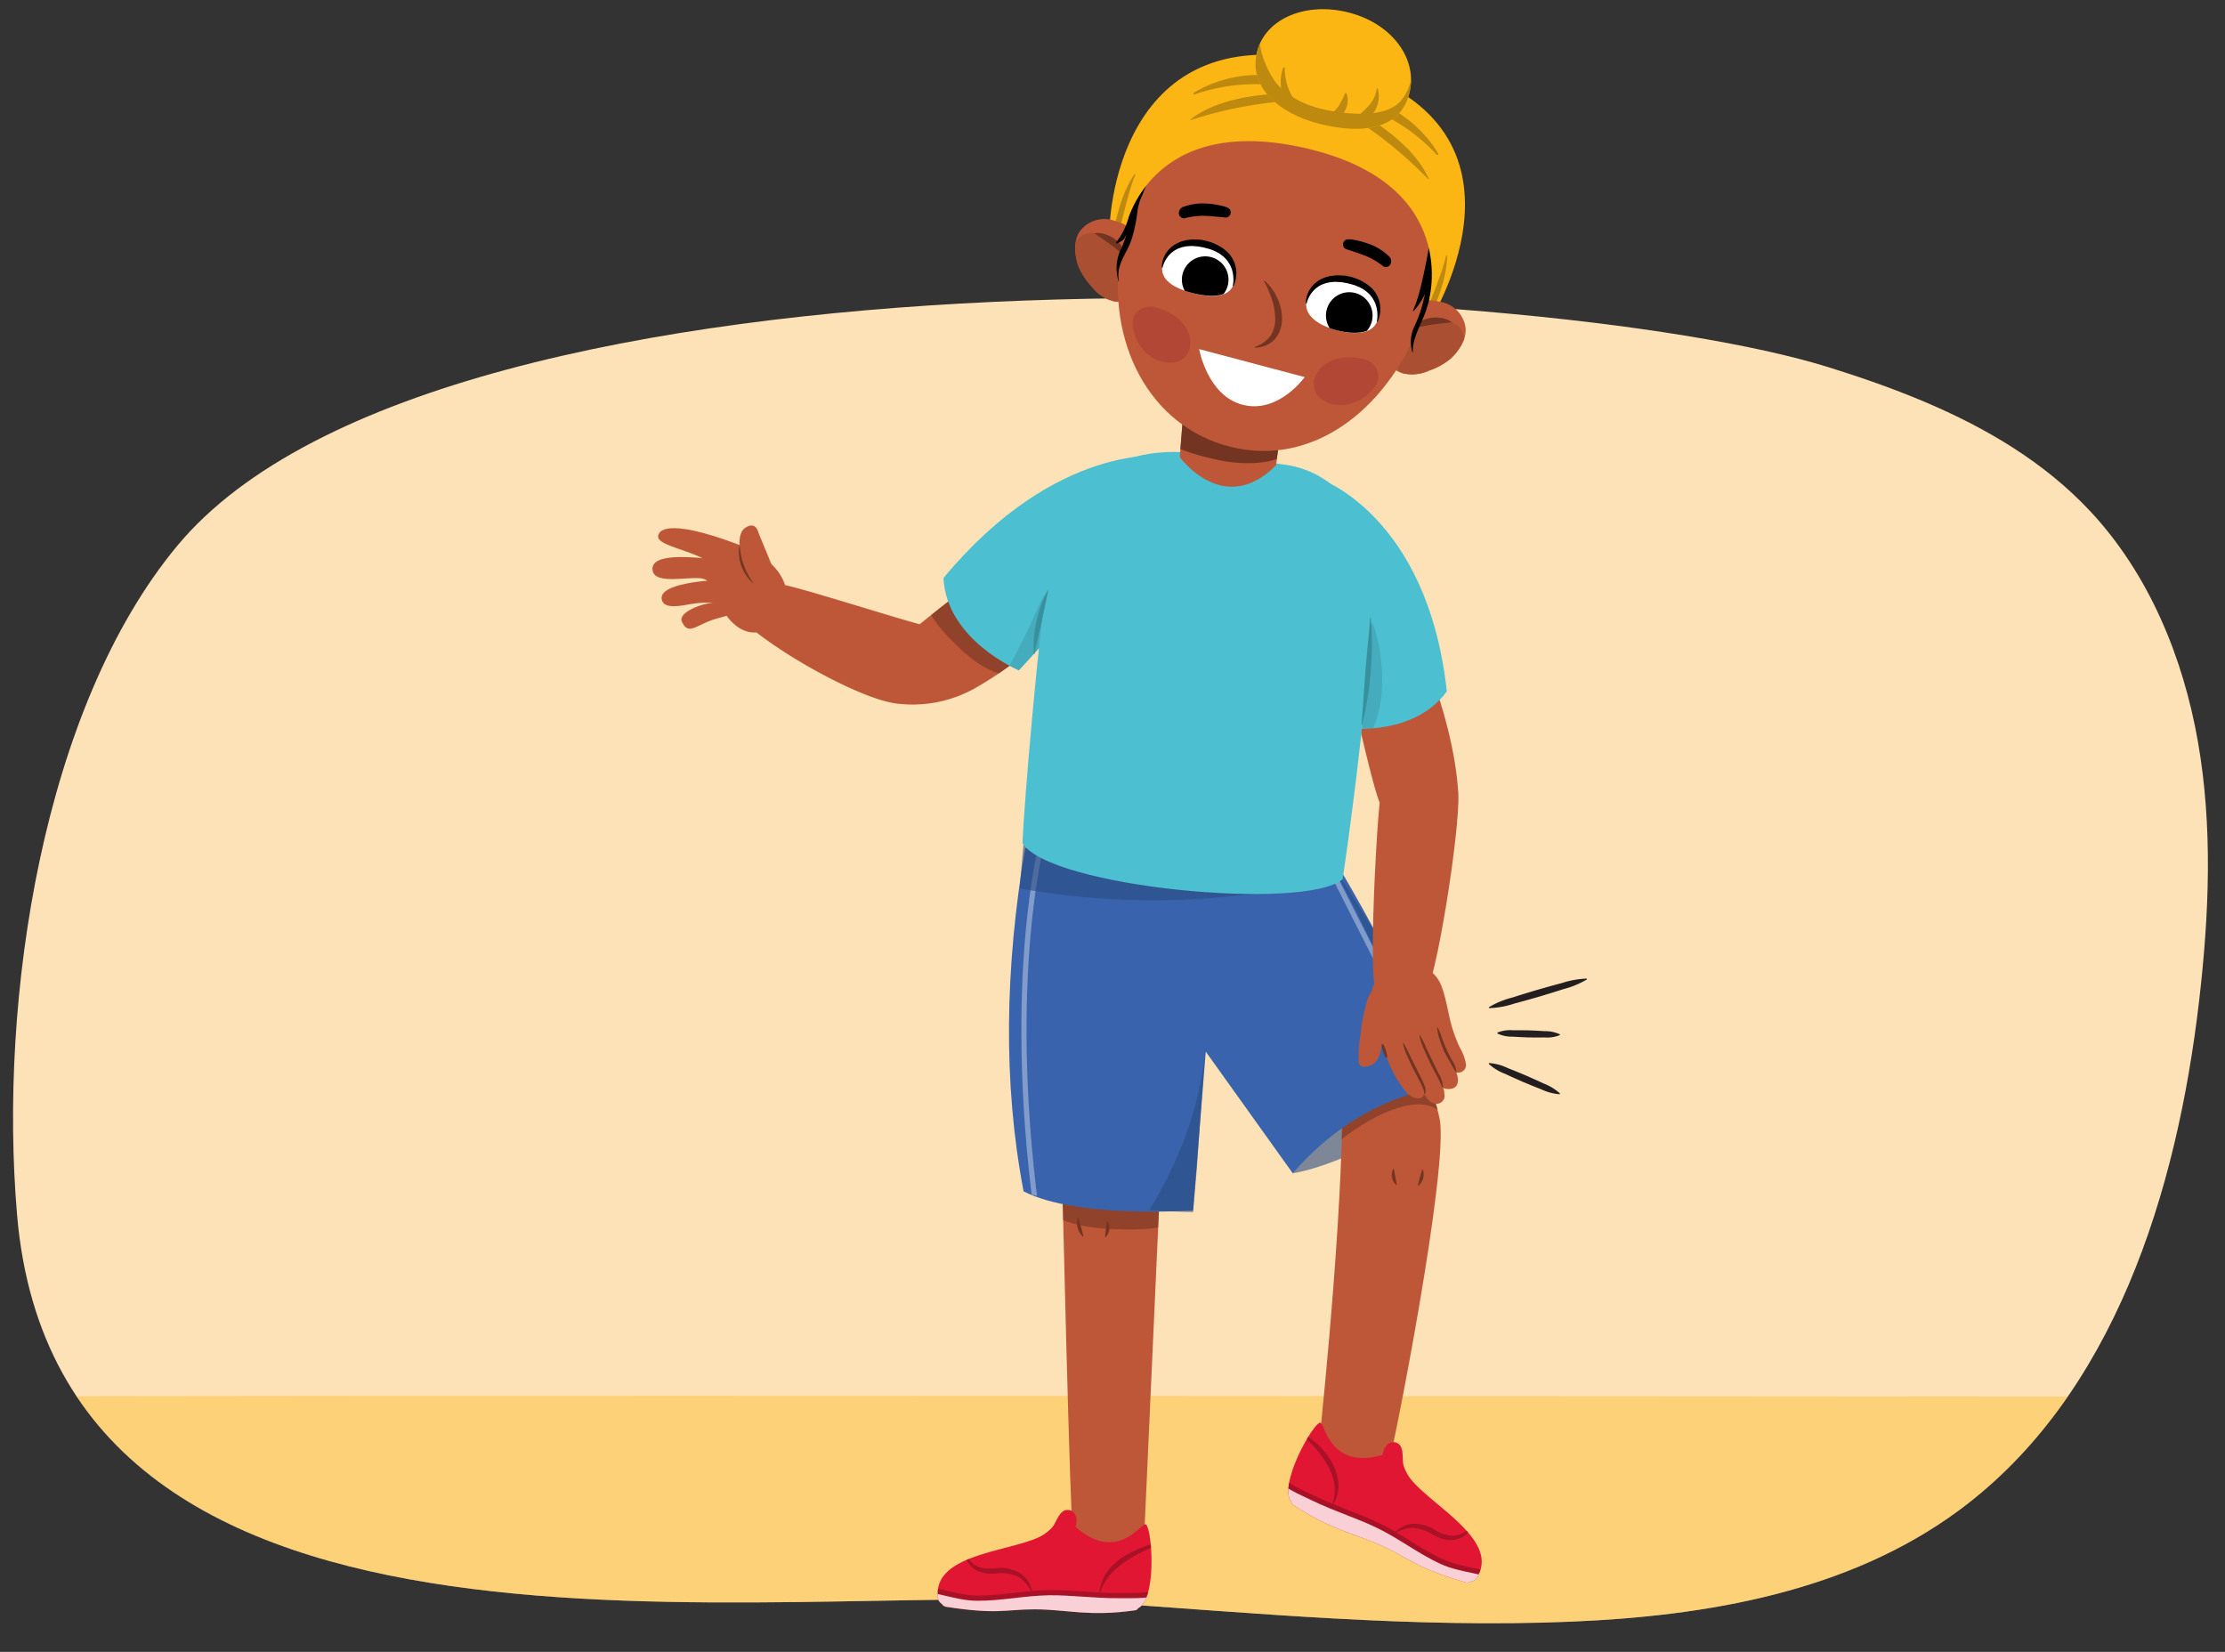 <svg id="ac960a71-c27b-425c-9677-781c566af3ba" data-name="Layer 1" xmlns="http://www.w3.org/2000/svg" xmlns:xlink="http://www.w3.org/1999/xlink" width="380" height="282.092" viewBox="0 0 380 282.092"><rect x="0" y="0" width="380" height="282.092" fill="#333333" stroke="none"/><defs><clipPath id="bc58228d-f862-4e12-bbfc-6677e423b73e"><path d="M328.73,68.635c-5.36-2.272-10.889-4.192-16.4-5.913C262.4,47.138,75.864,38.36,30.287,93.186,7.332,120.8-.254,170.433,2.913,207.448c7.24,84.615,128.87,62.4,184.3,66.164,27.009,1.835,54.051,4.451,81.148,3.318,23.251-.973,47.372-5.106,66.2-19.008,26.381-19.481,37.207-54.179,41.029-87.087,1.7-14.653,2.335-29.574-.2-44.1s-8.4-28.724-18.4-39.425C349.166,78.941,339.277,73.106,328.73,68.635Z" style="fill:#fce2b6"/></clipPath><clipPath id="a700ffba-3a35-4ab4-a09c-af6ba6d01b1c"><path d="M195.432,261.932s-1.493,5.824-6.252,5.434-5.393-1.673-5.914-4.737-1.912-63.559-1.912-63.559l16.931-.21Z" style="fill:none"/></clipPath><clipPath id="fcfd4239-0acb-4f05-a412-154d4b9fe9dc"><path d="M195.591,260.31c-.955.126-5.012,6.517-11.9.432.3-1.067.252-2.145-.634-2.684a1.382,1.382,0,0,0-1.611.111c-.822.663-1.083,1.858-1.76,2.684a8.387,8.387,0,0,1-1.905,1.483c-5.169,2.646-17.945,2.974-17.621,9.989a1.535,1.535,0,0,0,.7,1.58,1.047,1.047,0,0,0,.623.475c8.881,1.385,10.235.453,15.17.448,5.527-.006,9.292,1.317,17.284.155.2-.029.337-.209.463-.351a2.474,2.474,0,0,0,.97-.957C197.523,270.083,196.547,260.183,195.591,260.31Z" style="fill:none"/></clipPath><clipPath id="bfc25da3-49cf-43f0-9e1f-5c04e8cd4f4c"><path d="M223.513,254.223s.69,5.971,5.457,6.231,5.571-.926,6.5-3.893,11.558-56.9,10.41-65.435c-.5-3.75-5.37-15.275-6.924-16.154-5.195-2.939-9.637,11.149-9.724,16.374C228.861,213.772,223.513,254.223,223.513,254.223Z" style="fill:none"/></clipPath><clipPath id="b1cbe93a-5fa8-4f68-8379-a6e7f5e8bb48"><path d="M226.842,147.566c14.809,16.561,21.588,32.588,11.122,56.083,0,0,.219-.619-17.469-4.157l-14.424-19.328-2.308,26.829s-24.9-.476-34.04-5.193l5.156-58.584Z" style="fill:none"/></clipPath><clipPath id="a37662c7-128b-49ac-9f94-3d67083367cc"><path d="M225.554,242.983c.81.521,1.752,8.033,10.577,5.469.186-1.092.687-2.048,1.719-2.158a1.38,1.38,0,0,1,1.408.788c.462.95.187,2.143.448,3.178a8.356,8.356,0,0,0,1.09,2.155c3.546,4.6,14.96,10.347,11.673,16.553a1.534,1.534,0,0,1-1.307,1.13,1.033,1.033,0,0,1-.765.162c-8.624-2.536-9.45-3.956-13.911-6.065-5-2.364-8.966-2.775-15.7-7.236a.883.883,0,0,1-.268-.515,2.463,2.463,0,0,1-.469-1.279C219.637,251,224.743,242.461,225.554,242.983Z" style="fill:none"/></clipPath><clipPath id="ac44bccf-5a8f-456e-b22c-29e243dc0dfa"><path d="M188.865,87.389s.245,17.109-22.105,30a21.824,21.824,0,0,1-13.8,2.733c-6.851-.963-22.635-10.074-27.11-15.145-4.159-4.712,6.319-5.014,7.561-5.143s18.571,5.415,23.654,6.77c0,0,10.5-8.534,13.341-9.86s8-4.586,8-4.586Z" style="fill:none"/></clipPath><clipPath id="b28c2f5d-8cf3-455f-860c-063472cb33c9"><path d="M174.01,114.472c3.856-4.17,9.385-10.313,10.7-12.637,2.071-3.658,6.968-10.2,6.968-10.2l7.471-13.464s-20.638-.6-38.018,20.535C161.668,109.347,174.01,114.472,174.01,114.472Z" style="fill:none"/></clipPath><clipPath id="f68d8a4f-6803-48a3-8c03-f42358a7c37c"><path d="M219.254,66.54s.024,2.67-1.314,12.9c-8.92,9.018-16.454-1.379-16.454-1.379L202.6,64.251Z" style="fill:none"/></clipPath><clipPath id="ab23e03c-ac9b-474a-b536-d0f4d03a1daf"><path d="M184.163,45.419a11.558,11.558,0,0,0,2.3,3.525,6.765,6.765,0,0,0,3.851,2.533,4.986,4.986,0,0,0,5.794-3.829,8.689,8.689,0,0,0-1.171-5.575,7.983,7.983,0,0,0-4.479-4.117,4.8,4.8,0,0,0-6.084,1.617C183.272,41.263,183.557,43.616,184.163,45.419Z" style="fill:none"/></clipPath><clipPath id="a757b119-46e6-4e87-b1c7-6b7718ff4661"><path d="M250.3,55.984a4.8,4.8,0,0,0-4.616-4.281A7.986,7.986,0,0,0,239.8,53.24a8.682,8.682,0,0,0-3.647,4.375,4.986,4.986,0,0,0,3.322,6.1,6.772,6.772,0,0,0,4.589-.433,11.535,11.535,0,0,0,3.687-2.033C249.132,59.939,250.486,57.994,250.3,55.984Z" style="fill:none"/></clipPath><clipPath id="f06bfa9f-49f1-416b-8aaf-118f74c342bb"><path d="M240.893,14.891c-1.063,7.33-8.212,8.082-15.412,6.289S212.9,14.646,214.816,8.4c1.615-5.269,8.211-8.083,15.412-6.291S241.671,9.52,240.893,14.891Z" style="fill:none"/></clipPath><clipPath id="beec509f-1108-4328-95a5-2130296a7d5e"><path d="M235.437,54.24c-.668,2.686-3.666,3.025-7.053,2.182s-5.879-2.549-5.211-5.235,3.956-4.179,7.343-3.336S236.106,51.554,235.437,54.24Z" style="fill:none"/></clipPath><clipPath id="f8701f65-709c-41b3-9041-2f0c35d93514"><path d="M210.836,48.116c-.669,2.686-3.788,2.772-7.174,1.929s-5.759-2.3-5.09-4.982,3.956-4.179,7.342-3.336S211.5,45.43,210.836,48.116Z" style="fill:none"/></clipPath><clipPath id="fd14b034-995f-45e5-aa9b-97f18f24b219"><path d="M232.687,124.352c.2-5.676.6-13.931,1.3-16.507,1.107-4.056,2.237-12.148,2.237-12.148l4.18-14.82s10.549,10.252,8,37.5C240.534,125.548,232.687,124.352,232.687,124.352Z" style="fill:none"/></clipPath></defs><path d="M328.73,68.635c-5.36-2.272-10.889-4.192-16.4-5.913C262.4,47.138,75.864,38.36,30.287,93.186,7.332,120.8-.254,170.433,2.913,207.448c7.24,84.615,128.87,62.4,184.3,66.164,27.009,1.835,54.051,4.451,81.148,3.318,23.251-.973,47.372-5.106,66.2-19.008,26.381-19.481,37.207-54.179,41.029-87.087,1.7-14.653,2.335-29.574-.2-44.1s-8.4-28.724-18.4-39.425C349.166,78.941,339.277,73.106,328.73,68.635Z" style="fill:#fce2b6"/><g style="clip-path:url(#bc58228d-f862-4e12-bbfc-6677e423b73e)"><path d="M7.5,238.506c1.981-.33,357.357,0,357.357,0s10.259,47.56-203.449,47.56C5.186,286.066,7.5,238.506,7.5,238.506Z" style="fill:#fcb614;opacity:0.38"/></g><path d="M195.432,261.932s-1.493,5.824-6.252,5.434-5.393-1.673-5.914-4.737-1.912-63.559-1.912-63.559l16.931-.21Z" style="fill:#bd5738"/><g style="clip-path:url(#a700ffba-3a35-4ab4-a09c-af6ba6d01b1c)"><path d="M201.384,202.993c-2.642-.493-5.456.04-8.13-.022a32.505,32.505,0,0,1-6.946-1.051c-2.188-.535-4.168-1.688-6.412-.846-1.82.683-2.961,2.643-1.871,4.492,2.348,3.981,9.976,4.321,14.16,4.379,2.873.039,8.272-.073,10.4-2.368C203.879,206.186,203.516,203.391,201.384,202.993Z" style="fill:#733522;opacity:0.6"/></g><path d="M195.591,260.31c-.955.126-5.012,6.517-11.9.432.3-1.067.252-2.145-.634-2.684a1.382,1.382,0,0,0-1.611.111c-.822.663-1.083,1.858-1.76,2.684a8.387,8.387,0,0,1-1.905,1.483c-5.169,2.646-17.945,2.974-17.621,9.989a1.535,1.535,0,0,0,.7,1.58,1.047,1.047,0,0,0,.623.475c8.881,1.385,10.235.453,15.17.448,5.527-.006,9.292,1.317,17.284.155.2-.029.337-.209.463-.351a2.474,2.474,0,0,0,.97-.957C197.523,270.083,196.547,260.183,195.591,260.31Z" style="fill:#e01633"/><g style="clip-path:url(#fcfd4239-0acb-4f05-a412-154d4b9fe9dc)"><path d="M199.27,271.389c-2.264,1.319-5.779,1.057-8.166,1.088-4.037.054-7.978-.546-12.013-.492s-8.116.953-12.157.938c-3.961-.014-7.528-1.922-11.5-1.647-3.148.219-4.173,5.694-1.193,6.374,3.712.848,7.535,1.9,11.436,1.975,4.769.094,9.582-1.1,14.347-1.022,4.328.064,8.551.572,12.932.25,2.932-.217,6.466-.269,8.911-2.547C204.289,274.053,202.476,269.523,199.27,271.389Z" style="fill:#f9d0d6;stroke:#a81126;stroke-miterlimit:10;stroke-width:0.884px"/><path d="M198.434,263.352c-1.14.538-2.231,1.1-3.305,1.629a25.514,25.514,0,0,0-3.053,1.791,12.693,12.693,0,0,0-2.571,2.258,10.085,10.085,0,0,0-1.668,3.109l-.088,0a7.508,7.508,0,0,1,1.18-3.493,10.272,10.272,0,0,1,2.646-2.6,16.262,16.262,0,0,1,3.293-1.709,21.465,21.465,0,0,1,3.55-1.07Z" style="fill:#a81126"/><path d="M164.6,265.059c.344.264.4.551.589.808a4.7,4.7,0,0,0,.549.707,3.238,3.238,0,0,0,1.3.967,4.659,4.659,0,0,0,1.556.321,12.683,12.683,0,0,0,1.771-.079,6.413,6.413,0,0,1,3.99.958,4.777,4.777,0,0,1,1.4,1.561,7.7,7.7,0,0,1,.606,1.868l-.08.038a5.772,5.772,0,0,0-2.267-2.874,6.532,6.532,0,0,0-3.6-.668,6.228,6.228,0,0,1-3.705-.524,3.809,3.809,0,0,1-1.358-1.317,5.135,5.135,0,0,1-.426-.848c-.119-.27-.211-.645-.323-.829Z" style="fill:#a81126"/></g><path d="M220.784,200.358s5.95-.721,16.623-6.491,8.655-8.33,8.655-8.33l-9.412-11.719-18.174,17.308Z" style="fill:#2b4b82;opacity:0.6"/><path d="M225.124,248s.69,5.972,5.457,6.232,5.571-.927,6.5-3.893,10.361-50.745,8.8-59.211c-.866-4.687-5.37-15.275-6.924-16.154-5.195-2.939-9.637,11.149-9.724,16.374C228.861,213.772,225.124,248,225.124,248Z" style="fill:#bd5738"/><path d="M242.961,199.677a2.585,2.585,0,0,1,.14.42l.038.392a2.38,2.38,0,0,1-.389,1.42,2.058,2.058,0,0,1-.564.61l-.057-.015q.34-1.434.775-2.843Z" style="fill:#733522"/><g style="clip-path:url(#bfc25da3-49cf-43f0-9e1f-5c04e8cd4f4c)"><path d="M224.186,189.149c2.687.06,3.777-13.512,6.406-13.023a79.636,79.636,0,0,0,10.962.865c2.252-.074,5.981,14.51,4.472,12.982-4.826-4.889-18.366,4.429-21.348,9.087-1.549,2.42-1-2.988-2.609-5.67C221.09,191.763,222.018,189.1,224.186,189.149Z" style="fill:#733522;opacity:0.6"/></g><path d="M238.021,199.575q.312,1.392.527,2.8l-.058.011a1.973,1.973,0,0,1-.509-.63,2.254,2.254,0,0,1-.266-1.4l.072-.377a2.46,2.46,0,0,1,.176-.395Z" style="fill:#733522"/><path d="M227.568,146.277s15.9,25.99,18.494,39.26c-.215.383-13.347,1.059-25.278,14.821l-14.857-20.771L203.763,206.7s-19.814,1.462-28.952-3.255c-3.525-18.5-3.2-38.114.284-58.646Z" style="fill:#3964ad"/><g style="clip-path:url(#b1cbe93a-5fa8-4f68-8379-a6e7f5e8bb48)"><path d="M249.962,183.418l-5.836,5.035s-6.088-23.579-18.331-43.474S249.962,183.418,249.962,183.418Z" style="fill:#2b4b82;opacity:0.6"/><path d="M178.023,143.511s-6.281,23.1-1.088,62.905" style="fill:none;stroke:#819cca;stroke-miterlimit:10;stroke-width:0.884px"/><path d="M225.071,143.694c-.173.6,21.964,43.394,21.964,43.394" style="fill:none;stroke:#819cca;stroke-miterlimit:10;stroke-width:0.884px"/><path d="M233.318,139.084c-3.072-.994-6.541.324-9.6.949-2.9.594-5.822,1.042-8.759,1.414a141.507,141.507,0,0,1-18.732,1.136,109.947,109.947,0,0,1-18.165-1.641c-3.043-.529-6.054-1.23-9.037-2.025-3.347-.891-6.069-1.875-9.571-1.076-3.834.877-3.893,5.451-1.857,7.923,2.178,2.645,5.544,3.357,8.709,4.208,3.316.892,6.689,1.564,10.075,2.125a128.625,128.625,0,0,0,20.157,1.642,126.6,126.6,0,0,0,19.756-1.458q4.809-.729,9.565-1.75c3.36-.718,7.263-1.258,9.675-3.907A4.6,4.6,0,0,0,233.318,139.084Z" style="fill:#2b4b82;opacity:0.6"/><path d="M205.783,179.587l-2.024,29.4-8.65-.556S204.473,195.314,205.783,179.587Z" style="fill:#2b4b82;opacity:0.6"/></g><path d="M225.554,242.983c.81.521,1.752,8.033,10.577,5.469.186-1.092.687-2.048,1.719-2.158a1.38,1.38,0,0,1,1.408.788c.462.95.187,2.143.448,3.178a8.356,8.356,0,0,0,1.09,2.155c3.546,4.6,14.96,10.347,11.673,16.553a1.534,1.534,0,0,1-1.307,1.13,1.033,1.033,0,0,1-.765.162c-8.624-2.536-9.45-3.956-13.911-6.065-5-2.364-8.966-2.775-15.7-7.236a.883.883,0,0,1-.268-.515,2.463,2.463,0,0,1-.469-1.279C219.637,251,224.743,242.461,225.554,242.983Z" style="fill:#e01633"/><g style="clip-path:url(#a37662c7-128b-49ac-9f94-3d67083367cc)"><path d="M217.5,251.434c1.485,2.159,4.776,3.421,6.921,4.467,3.629,1.772,7.449,2.912,11.074,4.682s6.934,4.324,10.6,6.036c3.588,1.677,7.629,1.473,11.1,3.416,2.753,1.541,1.345,6.931-1.642,6.274-3.717-.817-7.624-1.5-11.184-3.093-4.354-1.951-8.2-5.079-12.539-7.046-3.942-1.789-7.978-3.132-11.8-5.292-2.558-1.448-5.732-3-6.972-6.106C211.823,251.7,215.4,248.378,217.5,251.434Z" style="fill:#f9d0d6;stroke:#a81126;stroke-miterlimit:10;stroke-width:0.884px"/><path d="M221.736,244.451a11.666,11.666,0,0,1,3.168,2.1,12.467,12.467,0,0,1,2.446,2.979,9,9,0,0,1,1.229,3.747,6.039,6.039,0,0,1-.979,3.749l-.082-.033a7.4,7.4,0,0,0,.375-3.609,10.113,10.113,0,0,0-1.307-3.409,16.211,16.211,0,0,0-2.194-2.95,21.367,21.367,0,0,0-2.708-2.5Z" style="fill:#a81126"/><path d="M251.522,260.585a6.593,6.593,0,0,1-1.2,1.5,4.186,4.186,0,0,1-1.94.864,4.594,4.594,0,0,1-2.146-.193,11.5,11.5,0,0,1-1.8-.843,7.322,7.322,0,0,0-3.168-1.008,6.886,6.886,0,0,0-3.324,1.081l-.056-.069a11.045,11.045,0,0,1,1.519-1.121,4.455,4.455,0,0,1,1.8-.574,6.671,6.671,0,0,1,3.64.91,6.092,6.092,0,0,0,3.482,1.13,3.7,3.7,0,0,0,1.74-.572,5.181,5.181,0,0,0,.739-.565l.337-.324c.133-.1.172-.25.409-.3Z" style="fill:#a81126"/></g><path d="M239.968,104.582s8.2,16.2,9.087,30.868c.375,6.2-3.975,33.144-5.6,33.853-2.838,1.238-5.917,2.97-8.389.187-1.716-1.93.721-41.252,1.009-33.175s-7.356-27.838-7.356-27.838Z" style="fill:#bd5738"/><path d="M188.865,87.389s.245,17.109-22.105,30a21.824,21.824,0,0,1-13.8,2.733c-6.851-.963-22.635-10.074-27.11-15.145-4.159-4.712,6.319-5.014,7.561-5.143s18.571,5.415,23.654,6.77c0,0,10.5-8.534,13.341-9.86s8-4.586,8-4.586Z" style="fill:#bd5738"/><g style="clip-path:url(#ac44bccf-5a8f-456e-b22c-29e243dc0dfa)"><path d="M162.01,98.766c1.914,1.287,3.193,3.4,4.813,5a23.986,23.986,0,0,0,4.853,3.556c1.674.979,3.67,1.4,4.39,3.37a3.3,3.3,0,0,1-2.116,4.287c-4.239,1.326-8.984-3.147-11.493-5.69-1.724-1.747-4.828-5.159-4.44-8.073C158.251,99.452,160.469,97.727,162.01,98.766Z" style="fill:#733522;opacity:0.6"/></g><path d="M174.01,114.472c3.856-4.17,9.385-10.313,10.7-12.637,2.071-3.658,6.968-10.2,6.968-10.2l7.415-13.791s-18.558-2.52-37.962,20.862C161.668,109.347,174.01,114.472,174.01,114.472Z" style="fill:#4cc0d1"/><g style="clip-path:url(#b28c2f5d-8cf3-455f-860c-063472cb33c9)"><path d="M169.631,118.736c1.114-2.053,2.25-4.092,3.363-6.146,1.4-2.581,2.67-5.221,3.86-7.905,1.074-2.422,2.037-4.6,4.532-5.734a2.368,2.368,0,0,1,2.985,1.428c2.2,4.628-3.1,11.383-5.424,15.152-1.5,2.43-3.066,4.815-4.661,7.182-.211.312-.284,1.166-.634.977l-4.021-4.954" style="fill:#39909d;opacity:0.4"/></g><path d="M174.623,143.974c.291-7.22,2.713-35.365,4.619-48.253,1.759-11.9,9.78-18.926,22.333-18.53,12.232.386,6.29.8,17.272,2.074s16.479,11.376,15.681,23.506c-1.437,21.195-4.28,40.921-5.22,47.367C222.969,155.639,179.187,151.532,174.623,143.974Z" style="fill:#4cc0d1"/><path d="M219.254,66.54s.024,2.67-1.314,12.9c-8.92,9.018-16.454-1.379-16.454-1.379L202.6,64.251Z" style="fill:#bd5738"/><g style="clip-path:url(#f68d8a4f-6803-48a3-8c03-f42358a7c37c)"><path d="M221.949,74.205a1.931,1.931,0,0,0-.729-1.824c-.142-.084-.287-.166-.433-.242a2.932,2.932,0,0,0-1.5.06.905.905,0,0,0-.316-.182,21.8,21.8,0,0,0-4.42-.405,23.549,23.549,0,0,1-5.148-1.155A22.3,22.3,0,0,1,204.6,68.15c-1.5-.932-2.766-2.5-4.632-2.5a2.407,2.407,0,0,0-2.066,1.274,2.675,2.675,0,0,0-.745-.092,2.515,2.515,0,0,0-2.412,1.668c-2.11,6.475,9.716,9.317,13.617,10.116C212.183,79.4,220.875,79.95,221.949,74.205Z" style="fill:#733522"/></g><path d="M244.51,54.271s20.653-33.339-16.774-43.263S189.3,38.5,189.491,40.17,244.51,54.271,244.51,54.271Z" style="fill:#fcb614"/><path d="M193.747,29.758c-2.119,3.083-3.293,7.609-3.784,11.36-.057.429.45.381.572.046,1.343-3.7,1.858-7.594,3.343-11.291C193.918,29.773,193.817,29.657,193.747,29.758Z" style="fill:#bd890f"/><path d="M184.163,45.419a11.558,11.558,0,0,0,2.3,3.525,6.765,6.765,0,0,0,3.851,2.533,4.986,4.986,0,0,0,5.794-3.829c.4-1.925-.387-3.82-1.171-5.575-1.434-3.207-2.644-3.812-4.563-4.366a5.216,5.216,0,0,0-6,1.866C183.272,41.263,183.557,43.616,184.163,45.419Z" style="fill:#bd5738"/><g style="clip-path:url(#ab23e03c-ac9b-474a-b536-d0f4d03a1daf)"><path d="M183.786,41.186c.947-1.484,2.98-1.726,4.773-.968a8.573,8.573,0,0,1,4.865,7.707,3.513,3.513,0,0,1-2.363,3.442,3.089,3.089,0,0,1-3.073-.825,7.737,7.737,0,0,1-3.7-3.385C183.091,45.22,182.592,43.055,183.786,41.186Z" style="fill:#aa4f32"/></g><path d="M186.888,39.826a3.978,3.978,0,0,1,1.847.17,5.6,5.6,0,0,1,1.657.841,5.23,5.23,0,0,1,1.286,1.351,4,4,0,0,1,.671,1.732c-.514-.382-.919-.773-1.36-1.122s-.852-.7-1.3-1.013C188.819,41.119,187.9,40.549,186.888,39.826Z" style="fill:#733522"/><path d="M247.157,43.645c-.05,3.74-1.7,8.114-3.468,11.461-.2.383-.587.051-.493-.293,1.037-3.8,2.866-7.274,3.787-11.15C247.007,43.558,247.157,43.522,247.157,43.645Z" style="fill:#bd890f"/><path d="M250.3,55.984a5.218,5.218,0,0,0-4.425-4.462c-1.955-.41-3.308-.443-6.078,1.718-1.515,1.182-3.1,2.489-3.647,4.375a4.986,4.986,0,0,0,3.322,6.1,6.772,6.772,0,0,0,4.589-.433,11.535,11.535,0,0,0,3.687-2.033C249.132,59.939,250.486,57.994,250.3,55.984Z" style="fill:#bd5738"/><g style="clip-path:url(#a757b119-46e6-4e87-b1c7-6b7718ff4661)"><path d="M250.069,57.685c-.141-1.754-1.823-2.921-3.762-3.093A8.574,8.574,0,0,0,238.4,59.12a3.512,3.512,0,0,0,.474,4.147,3.087,3.087,0,0,0,3.1.712,7.729,7.729,0,0,0,4.851-1.256C248.792,61.574,250.247,59.9,250.069,57.685Z" style="fill:#aa4f32"/></g><path d="M247.966,55.03c-1.235.162-2.311.236-3.4.415-.541.069-1.074.176-1.62.287s-1.095.257-1.728.354a4,4,0,0,1,1.4-1.216,5.256,5.256,0,0,1,1.769-.59,5.6,5.6,0,0,1,1.858.034A3.963,3.963,0,0,1,247.966,55.03Z" style="fill:#733522"/><path d="M242.3,55.819c-5.7,14.167-18.119,23.973-32.136,20.483-14.061-3.5-21.213-18.085-18.783-33.158,3.909-24.246,18.345-26.29,32.406-22.79S251.855,32.088,242.3,55.819Z" style="fill:#bd5738"/><path d="M215.956,47.93a8.34,8.34,0,0,1,2.116,2.811,8.5,8.5,0,0,1,.882,3.528,4.494,4.494,0,0,1-.066.961,3.74,3.74,0,0,1-.206.966,5.021,5.021,0,0,1-.981,1.748,4.538,4.538,0,0,1-3.387,1.418l-.036-.112A5.7,5.7,0,0,0,216.95,57.4a5.2,5.2,0,0,0,.826-3.115,10.755,10.755,0,0,0-.585-3.25,17.418,17.418,0,0,0-1.336-3.046Z" style="fill:#733522"/><path d="M244.392,40.406c.017.241.565,2.264.968,1.381.076-.164.308-.026.242.136-.158.38.2.219.58-.186a.271.271,0,0,1,.428.321,9.885,9.885,0,0,0-.468,1.48c-.639,1.753-.783,2.687-1.358,4.446a25.761,25.761,0,0,1-1.1,4.587c-.684,2.446-2.479,4.926-2.386,7.518a.048.048,0,0,1-.094.015,6,6,0,0,1,.32-4.289,22.445,22.445,0,0,0,1.831-5.643,9.717,9.717,0,0,1-1.911,2.9c-.106.11-.15-.034-.083-.165C242.879,49.9,244.369,40.119,244.392,40.406Z"/><path d="M194.73,34.145a35.69,35.69,0,0,0,1.5-3.944c.112-.451-2.662,3.089-2.711,3.313-.653,3.014-.863,5.3-2.875,7.829a.146.146,0,0,0,.179.225c1.023-.585,1.125-.5,1.595-1.645a16.817,16.817,0,0,1-1.008,2.673,7.568,7.568,0,0,0-.361,5.468.028.028,0,0,0,.054-.015c-.592-2.988,1.532-4.882,2.263-7.511a27.4,27.4,0,0,0,.92-4.7A13.924,13.924,0,0,1,194.73,34.145Z"/><path d="M203.267,58.9c.232-2.786-2.024-5.241-5.379-6.26-1.858-.839-4.5.215-4.433,2.636.1,3.364,3.026,6.87,6.615,6.646A3.192,3.192,0,0,0,203.267,58.9Z" style="fill:#a23131;opacity:0.4"/><path d="M224.666,64.224c1.1-2.569,4.245-3.68,7.686-3.007,2.034.129,3.877,2.3,2.68,4.407-1.663,2.925-5.894,4.649-8.958,2.769A3.193,3.193,0,0,1,224.666,64.224Z" style="fill:#a23131;opacity:0.4"/><path d="M222.83,64.4,204.8,59.616s1.4,8,7.485,9.521S222.83,64.4,222.83,64.4Z" style="fill:#fff"/><path d="M244.027,51.328S249.67,31.667,223.4,25.4C196.19,18.915,192.24,38.786,192.24,38.786l.873-4.727,3.67-11.389,5.028-6.171,22.743.4L245.6,26.492l2.127,11.233L246.709,43.3l-2.048,6.857Z" style="fill:#fcb614"/><path d="M244,30.533c-2.193-5-7.838-9.21-13.167-12.007-.859-.451-1.445.556-.667,1.04a68.734,68.734,0,0,1,13.731,11.016C243.935,30.627,244.016,30.582,244,30.533Z" style="fill:#bd890f"/><path d="M245.637,26.253c-2.57-4.465-8.458-9.468-14.6-9.578-.64-.012-.651.71-.071.892a31.355,31.355,0,0,1,14.385,8.822C245.493,26.544,245.737,26.428,245.637,26.253Z" style="fill:#bd890f"/><path d="M203.316,20.408c4.281-3.389,11.241-4.462,17.26-4.434.971,0,1.016,1.169.1,1.232A68.694,68.694,0,0,0,203.385,20.5C203.326,20.518,203.275,20.441,203.316,20.408Z" style="fill:#bd890f"/><path d="M203.873,15.857c4.363-2.74,11.909-4.4,17.389-1.615.571.29.242.933-.356.822a31.349,31.349,0,0,0-16.842,1.049C203.864,16.181,203.7,15.964,203.873,15.857Z" style="fill:#bd890f"/><path d="M240.893,14.891c-1.063,7.33-8.212,8.082-15.412,6.289S212.9,14.646,214.816,8.4c1.615-5.269,8.211-8.083,15.412-6.291S241.671,9.52,240.893,14.891Z" style="fill:#fcb614"/><path d="M236.561,45.589a.874.874,0,0,1-.25-.074,13.787,13.787,0,0,0-2.593-1.61c-1.309-.578-3.841-1.364-3.841-1.364a.886.886,0,0,1-.431-1.174c.2-.444.616-.61,1.633-.432a15.055,15.055,0,0,1,3.409.994,9.855,9.855,0,0,1,2.634,1.753,1.141,1.141,0,0,1,.362,1.4A.884.884,0,0,1,236.561,45.589Z"/><path d="M201.98,37.248a.851.851,0,0,0,.258.034,13.789,13.789,0,0,1,3.022-.43c1.431,0,4.065.3,4.065.3a.886.886,0,0,0,.867-.9c-.008-.489-.318-.806-1.321-1.053a15.034,15.034,0,0,0-3.52-.464,9.892,9.892,0,0,0-3.117.544,1.143,1.143,0,0,0-.9,1.137A.884.884,0,0,0,201.98,37.248Z"/><g style="clip-path:url(#f06bfa9f-49f1-416b-8aaf-118f74c342bb)"><path d="M241.156,11.845a8.292,8.292,0,0,1-1.849,5.294c-2.4,2.944-8.429,2.43-12,1.8-2.2-.391-6.239-1.378-9.052-4.432-1.543-1.676-3.265-5.713-3.079-7.835a4.28,4.28,0,0,1,.167-.837q-.808,1.326-1.616,2.659c-.79,1.315-1.561,2.638-2.363,3.937a15.58,15.58,0,0,1-1.417,2.535c.061.209.123.414.186.613,2.752,8.787,10.377,10.408,17.352,11.5,5.344.836,11.239.65,15.433-2.247A39.471,39.471,0,0,0,241.156,11.845Z" style="fill:#bd890f"/></g><path d="M235.3,15.166c-.03-.085-.183-.1-.195,0-.272,2.4-2,3.45-3.531,5.029a.52.52,0,0,0,.515.855A4.8,4.8,0,0,0,235.3,15.166Z" style="fill:#bd890f"/><path d="M229.953,15.953c-.037-.085-.17-.129-.22-.025a16.7,16.7,0,0,1-1.153,2.266,10.242,10.242,0,0,1-2.181,2.035.519.519,0,0,0,.382.876C228.962,20.866,230.84,18.035,229.953,15.953Z" style="fill:#bd890f"/><path d="M221.209,17.284a9.693,9.693,0,0,1-1.786-5.651c.013-.18-.237-.176-.29-.032-.715,1.939-.593,5.219,1.331,6.45C220.942,18.356,221.484,17.742,221.209,17.284Z" style="fill:#bd890f"/><path d="M235.437,54.24c-.668,2.686-3.456,3.077-6.843,2.234s-6.089-2.6-5.421-5.287,3.956-4.179,7.343-3.336S236.106,51.554,235.437,54.24Z" style="fill:#fff"/><path d="M223.029,51.847s0-.072,0-.221a3.6,3.6,0,0,1,.062-.63,4.382,4.382,0,0,1,.3-.965,4.2,4.2,0,0,1,.722-1.162A4.69,4.69,0,0,1,225.39,47.8c.257-.153.538-.26.822-.394.287-.109.591-.167.9-.25.3-.052.614-.082.931-.122a6.771,6.771,0,0,1,.934,0,6.488,6.488,0,0,1,.921.1s-1.493-.355.459.068a8.3,8.3,0,0,1,3.718,1.824,4.944,4.944,0,0,1,1.078,1.386,4.768,4.768,0,0,1,.329.745c.083.25.126.5.184.736.032.24.063.468.075.687,0,.221,0,.426-.016.618a5.455,5.455,0,0,1-.169.979,4.338,4.338,0,0,1-.21.6l-.095.2-.113-.024a4.683,4.683,0,0,0,.1-.784,6.922,6.922,0,0,0-.019-.9c-.018-.173-.051-.355-.078-.546-.045-.188-.092-.386-.149-.589a5.218,5.218,0,0,0-.583-1.214,4.88,4.88,0,0,0-1-1.1,6.193,6.193,0,0,0-1.355-.832l-.761-.308-.816-.22a6.112,6.112,0,0,0-.817-.172,5.643,5.643,0,0,0-.825-.114c-.276-.011-.551-.048-.822-.039s-.541.029-.8.055c-.26.056-.519.1-.767.159-.24.092-.485.156-.706.264a4.42,4.42,0,0,0-1.155.771,3.287,3.287,0,0,0-.429.451,4.1,4.1,0,0,0-.335.455,5.386,5.386,0,0,0-.426.811,3.826,3.826,0,0,0-.241.758Z"/><g style="clip-path:url(#beec509f-1108-4328-95a5-2130296a7d5e)"><path d="M234.3,54.844a3.98,3.98,0,1,1-2.9-4.823A3.98,3.98,0,0,1,234.3,54.844Z"/></g><path d="M210.836,48.116c-.669,2.686-3.578,2.824-6.964,1.981s-5.969-2.347-5.3-5.034,3.956-4.179,7.342-3.336S211.5,45.43,210.836,48.116Z" style="fill:#fff"/><path d="M198.428,45.723s-.006-.072,0-.22a3.8,3.8,0,0,1,.062-.631,4.382,4.382,0,0,1,.3-.965,4.209,4.209,0,0,1,.723-1.161,4.661,4.661,0,0,1,1.281-1.07c.257-.152.537-.26.822-.394.287-.108.591-.166.9-.25.3-.051.614-.082.93-.122a6.946,6.946,0,0,1,.935,0,6.671,6.671,0,0,1,.921.1s-1.493-.355.459.068a8.3,8.3,0,0,1,3.718,1.824,4.922,4.922,0,0,1,1.077,1.386,4.757,4.757,0,0,1,.329.745c.083.25.127.5.184.736.033.241.064.468.076.687,0,.221,0,.426-.016.618a5.344,5.344,0,0,1-.17.979,4.15,4.15,0,0,1-.21.6l-.094.2-.114-.023a4.574,4.574,0,0,0,.1-.784,6.6,6.6,0,0,0-.019-.9c-.017-.173-.05-.354-.077-.546-.045-.188-.093-.386-.15-.589A5.139,5.139,0,0,0,209.8,44.8a4.827,4.827,0,0,0-1-1.1,6.165,6.165,0,0,0-1.356-.833l-.761-.308-.816-.22a6.258,6.258,0,0,0-.816-.172,5.964,5.964,0,0,0-.826-.114c-.276-.011-.55-.047-.822-.038s-.54.028-.8.054c-.259.056-.518.1-.767.16-.24.091-.484.155-.705.263a4.4,4.4,0,0,0-1.155.771,3.246,3.246,0,0,0-.43.452,3.869,3.869,0,0,0-.334.454,5.4,5.4,0,0,0-.427.811,3.855,3.855,0,0,0-.24.758Z"/><g style="clip-path:url(#f8701f65-709c-41b3-9041-2f0c35d93514)"><path d="M209.694,48.721a3.98,3.98,0,1,1-2.9-4.824A3.981,3.981,0,0,1,209.694,48.721Z"/></g><path d="M229.488,115.247l-.22-5.589-.131-5.591.089,0a19.018,19.018,0,0,1,.926,5.567,18.783,18.783,0,0,1-.576,5.613Z" style="fill:#39909d"/><path d="M184.153,207.906q.5,1.635.908,3.294l-.056.016a2.546,2.546,0,0,1-.6-.722,3.151,3.151,0,0,1-.341-.792,3.218,3.218,0,0,1-.116-.854l.022-.449a2.993,2.993,0,0,1,.123-.477Z" style="fill:#733522"/><path d="M189.12,208.534a2.378,2.378,0,0,1,.2.372l.1.36a2.123,2.123,0,0,1-.166,1.373,1.89,1.89,0,0,1-.462.641l-.059-.007q.115-1.378.327-2.746Z" style="fill:#733522"/><path d="M176.577,111.708a18.764,18.764,0,0,1,.449-5.625,19,19,0,0,1,1.917-5.308l.087.019-1.14,5.476-1.227,5.457Z" style="fill:#39909d"/><path d="M227.677,124.134c-.92-5.6-2.149-13.777-1.967-16.441.287-4.195-.2-12.35-.2-12.35l-.2-13.612s18.481,6.14,21.791,36.343C240.8,126.658,227.677,124.134,227.677,124.134Z" style="fill:#4cc0d1"/><g style="clip-path:url(#fd14b034-995f-45e5-aa9b-97f18f24b219)"><path d="M232.793,130.463a64.172,64.172,0,0,1,1.942-6.731c3.179-7.661-.23-19.179-1.343-18.778-4.821,1.735-3.952,12.357-4.955,16.672-.649,2.779-1.215,5.578-1.75,8.382-.07.369-.619,1.027-.238,1.14l6.344-.685" style="fill:#39909d;opacity:0.4"/></g><path d="M134.045,104.27s3.043-7.194-8.284-11.407c-12.137-4.513-13.406-2.15-13.358-1.172.094,1.878,8.914,2.659,10.1,5.887S128.7,105.741,134.045,104.27Z" style="fill:#bd5738"/><path d="M121.988,95.479c-1.906-.076-10.672-1.425-10.555,1.717s7.614.716,9.131,1.839,5.373,2.939,5.032.861S121.988,95.479,121.988,95.479Z" style="fill:#bd5738"/><path d="M123.939,99.017c-3.375.018-11.149.688-10.942,3.177.135,1.638,2.312,1.45,4.37,1.07s5.536-.885,6.629,1.1,9.114-3.061,4.529-4.2Z" style="fill:#bd5738"/><path d="M121.531,102.99c-1.444.033-5.859,1.545-5.056,3.221,1.01,2.108,2.142.865,4.64-.141s7.709-1.617,5.11-2.826A5.94,5.94,0,0,0,121.531,102.99Z" style="fill:#bd5738"/><path d="M123.6,104.371s2.457,4.722,6.719,3.416c1.847-.566,3.368-.716,3.747-3.958.3-2.534-5.707-4.493-5.707-4.493Z" style="fill:#bd5738"/><path d="M126.932,90.431c-.726.726-1.381,3.822,1.281,7.984s5.422,3.492,5.187,2.639c-.931-3.376-3.582-9.223-3.944-10.321C128.959,89.229,127.658,89.7,126.932,90.431Z" style="fill:#bd5738"/><path d="M126.324,93.138c.076.614.134,1.192.25,1.755a8.447,8.447,0,0,0,.476,1.634,9.606,9.606,0,0,0,.7,1.559,16.069,16.069,0,0,0,.926,1.511l0,.006a.021.021,0,0,1-.006.03.023.023,0,0,1-.027,0,7.482,7.482,0,0,1-2.018-2.948,7.105,7.105,0,0,1-.349-3.553.022.022,0,0,1,.025-.018.022.022,0,0,1,.019.019Z" style="fill:#733723"/><path d="M234.1,105.452c.108.778.118,1.548.181,2.322l.022,2.31c.011,1.54-.093,3.07-.2,4.6-.143,1.527-.287,3.053-.548,4.571l-.395,2.276c-.186.754-.321,1.512-.552,2.263l-.088-.008.7-9.174.791-9.168Z" style="fill:#39909d"/><path d="M239.989,186.328a3.4,3.4,0,0,0,1.713,1.185c.784.195,1.3-.042,1.516-.658.421.708,1.175,1.641,2.082,1.647a1.408,1.408,0,0,0,1.378-1.017c.062-.266.009-1.6-.287-1.719a2.437,2.437,0,0,0,1.682.108c1.183-.379,1.024-1.767.65-2.724.076.008.154.014.235.016a1.3,1.3,0,0,0,1.414-1.379,7.983,7.983,0,0,0-1.059-2.888,27.237,27.237,0,0,1-1.31-3.423c-.681-2.322-.938-4.7-1.788-7-1.225-3.32-4.423-3.971-5.8-4.137s-3.756,1.112-5.241,3-.581,2.582-.286,3.773a.88.88,0,0,0,.093.229.621.621,0,0,0-.1.2c-.346,1.143.284,2.708.524,3.888a34.581,34.581,0,0,0,1.1,4.117A20.391,20.391,0,0,0,239.989,186.328Z" style="fill:#bd5738"/><path d="M246.359,185.769c-.336-.75-.664-1.475-1.043-2.194-.4-.721-.78-1.457-1.145-2.195q-.523-1.123-1.01-2.262a9.009,9.009,0,0,1-.758-2.364l.06-.022a14.643,14.643,0,0,1,1.118,2.2c.34.746.7,1.485,1.062,2.218.35.743.7,1.479,1.082,2.209a4.747,4.747,0,0,1,.7,2.4Z" style="fill:#733522"/><path d="M243.207,186.824c.134-.3-.091-.7-.213-1.044-.145-.357-.307-.715-.487-1.066l-1.118-2.126q-.53-1.082-1.022-2.183a8.341,8.341,0,0,1-.769-2.293l.06-.023a13.818,13.818,0,0,1,1.126,2.123c.344.719.708,1.43,1.074,2.14l1.058,2.158a7.425,7.425,0,0,1,.461,1.14,2.408,2.408,0,0,1,.1.627c0,.2,0,.482-.246.608Z" style="fill:#733522"/><path d="M248.7,183.136c-.37-.542-.73-1.165-1.061-1.768-.351-.6-.711-1.22-1.012-1.861a20.282,20.282,0,0,1-.748-1.988,6.84,6.84,0,0,1-.429-2.073l.062-.017a10.033,10.033,0,0,1,.8,1.942,19.843,19.843,0,0,0,.791,1.917c.28.633.6,1.237.938,1.856a4.259,4.259,0,0,1,.715,2.02Z" style="fill:#733522"/><path d="M236.358,167.332c.595.659,1.172,1.336,1.73,2.054.676.869.267-.929.979-.108.5.941,1.932,1.8-.21,5.751a4.171,4.171,0,0,1-2.412,1.866c-.683,1.4-.3,4.015-2.289,5.014a4.419,4.419,0,0,1-1.082.248.949.949,0,0,1-1.03-.688,22.533,22.533,0,0,1,.323-4.813,30.072,30.072,0,0,1,.845-4.707,7.4,7.4,0,0,1,2.095-3.988A4.035,4.035,0,0,1,236.358,167.332Z" style="fill:#bd5738"/><path d="M236.784,180.663a.793.793,0,0,1-.374-.533l-.214-.583-.153-.6a.832.832,0,0,1,0-.65l.061-.019a.83.83,0,0,1,.372.534l.216.582.154.6a.8.8,0,0,1-.006.652Z" style="fill:#733522"/><path d="M254.265,172.016a14.745,14.745,0,0,1,4.051-1.675c1.382-.451,2.774-.865,4.166-1.285,1.4-.4,2.795-.8,4.2-1.162a15.536,15.536,0,0,1,4.313-.782l.042.141a15.533,15.533,0,0,1-4.053,1.67c-1.382.451-2.774.869-4.164,1.29-1.4.4-2.794.8-4.2,1.167a14.7,14.7,0,0,1-4.314.777Z" style="fill:#231f20"/><path d="M255.73,176.341a5.724,5.724,0,0,1,2.681-.4c.89-.02,1.78,0,2.67.011.889.037,1.778.071,2.666.139a6.025,6.025,0,0,1,2.656.534l0,.147a6.025,6.025,0,0,1-2.681.39c-.89.02-1.78.006-2.67,0-.889-.036-1.778-.066-2.667-.134a5.71,5.71,0,0,1-2.655-.54Z" style="fill:#231f20"/><path d="M254.314,181.539a8.56,8.56,0,0,1,3.213.868c1.028.393,2.04.82,3.054,1.242,1,.444,2.01.886,3,1.359a9.015,9.015,0,0,1,2.847,1.724l-.058.135a9.027,9.027,0,0,1-3.211-.873c-1.027-.392-2.04-.816-3.055-1.237-1-.443-2.013-.881-3-1.355a8.552,8.552,0,0,1-2.845-1.728Z" style="fill:#231f20"/></svg>